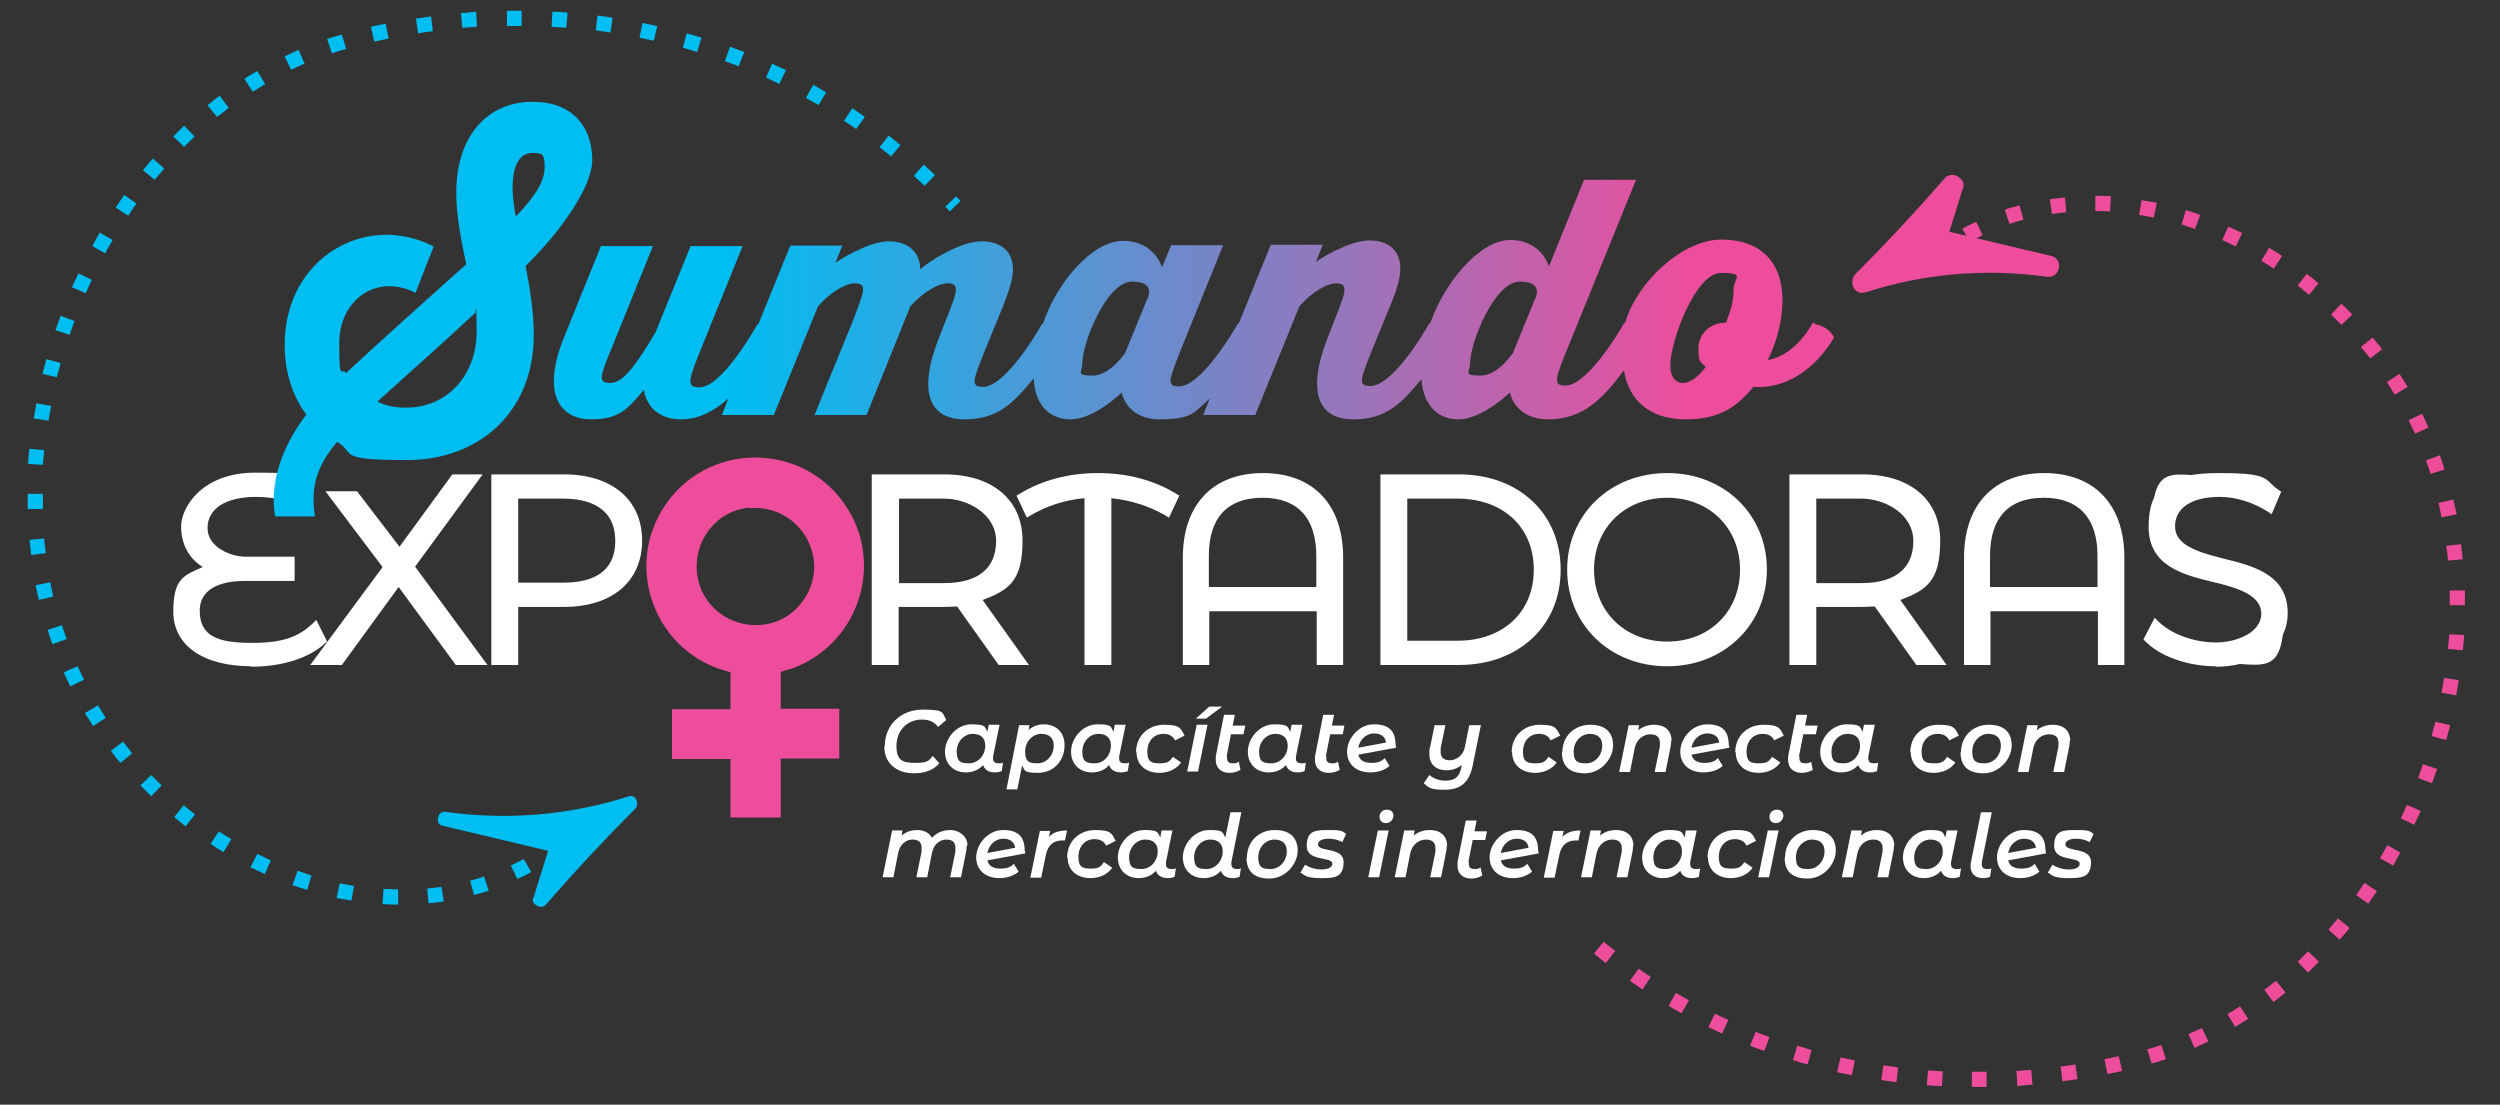 <svg width="1471" height="650" viewBox="0 0 1471 650" fill="none" xmlns="http://www.w3.org/2000/svg">
<rect x="0" y="0" width="1471" height="650" fill="#333333" stroke="none"/>
<path d="M520.591 439.198C520.591 426.963 529.514 417.531 543.026 417.531C556.537 417.531 554.243 419.57 556.792 423.649L551.948 427.727C549.909 424.923 546.85 423.394 542.516 423.394C533.338 423.394 527.474 430.276 527.474 438.943C527.474 447.61 531.298 448.884 538.692 448.884C546.085 448.884 546.34 447.61 548.889 444.806L552.713 449.139C549.144 453.218 544.045 455.002 537.927 455.002C526.964 455.002 520.336 448.629 520.336 439.453L520.591 439.198Z" fill="white"/>
<path d="M590.185 448.627L589.42 453.725C588.146 454.235 586.871 454.489 585.341 454.489C581.517 454.489 579.223 452.705 578.458 450.156C575.909 452.96 572.594 454.489 568.26 454.489C561.377 454.489 556.023 449.901 556.023 442.254C556.023 434.607 562.652 426.195 571.575 426.195C580.498 426.195 579.223 427.725 581.007 430.529L581.772 426.45H588.146L584.322 445.058C584.322 445.568 584.322 445.823 584.322 446.333C584.322 448.372 585.596 449.136 587.636 449.136C589.675 449.136 589.42 449.136 590.185 448.627ZM579.733 438.686C579.733 434.352 577.183 431.803 572.34 431.803C567.496 431.803 562.907 436.136 562.907 442.254C562.907 448.372 565.456 449.136 570.3 449.136C575.144 449.136 579.733 444.803 579.733 438.686Z" fill="white"/>
<path d="M626.388 438.431C626.388 447.862 619.76 454.744 610.837 454.744C601.914 454.744 603.189 453.215 601.404 450.411L598.6 464.431H592.227L599.62 426.705H605.738L605.228 429.509C607.523 427.47 610.582 426.195 614.151 426.195C621.035 426.195 626.388 430.529 626.388 438.431ZM620.015 438.686C620.015 434.352 617.466 431.803 612.622 431.803C607.778 431.803 603.189 436.136 603.189 442.254C603.189 448.372 605.738 449.136 610.582 449.136C615.426 449.136 620.015 444.803 620.015 438.686Z" fill="white"/>
<path d="M664.373 448.627L663.608 453.725C662.333 454.235 661.059 454.489 659.529 454.489C655.705 454.489 653.41 452.705 652.646 450.156C650.096 452.96 646.782 454.489 642.448 454.489C635.565 454.489 630.211 449.901 630.211 442.254C630.211 434.607 636.839 426.195 645.762 426.195C654.685 426.195 653.41 427.725 655.195 430.529L655.96 426.45H662.333L658.509 445.058C658.509 445.568 658.509 445.823 658.509 446.333C658.509 448.372 659.784 449.136 661.823 449.136C663.863 449.136 663.608 449.136 664.373 448.627ZM653.665 438.686C653.665 434.352 651.116 431.803 646.272 431.803C641.428 431.803 636.839 436.136 636.839 442.254C636.839 448.372 639.389 449.136 644.233 449.136C649.076 449.136 653.665 444.803 653.665 438.686Z" fill="white"/>
<path d="M668.453 442.512C668.453 433.335 675.336 426.453 685.024 426.453C694.712 426.453 694.712 428.747 697.006 432.826L691.398 435.63C690.123 433.081 687.828 431.806 684.514 431.806C678.906 431.806 675.081 436.139 675.081 442.257C675.081 448.375 677.631 449.139 682.475 449.139C687.319 449.139 688.338 447.865 690.123 445.316L694.967 448.63C692.417 452.453 687.574 454.747 682.22 454.747C674.062 454.747 668.708 449.904 668.708 442.512H668.453Z" fill="white"/>
<path d="M704.14 426.452H710.513L704.905 453.981H698.531L704.14 426.452ZM711.533 415.746H719.181L709.494 422.883H703.63L711.533 415.746Z" fill="white"/>
<path d="M721.988 444.806C721.988 445.315 721.988 445.57 721.988 446.08C721.988 448.119 723.008 449.139 725.302 449.139C727.596 449.139 727.851 448.884 728.871 448.119L729.891 452.962C727.851 454.237 725.557 454.747 723.263 454.747C718.674 454.747 715.359 451.943 715.359 447.355C715.359 442.766 715.359 445.825 715.359 445.06L720.203 420.59H726.577L725.302 426.962H732.695L731.675 432.06H724.282L721.733 445.06L721.988 444.806Z" fill="white"/>
<path d="M768.388 448.627L767.624 453.725C766.349 454.235 765.074 454.489 763.545 454.489C759.72 454.489 757.426 452.705 756.661 450.156C754.112 452.96 750.798 454.489 746.464 454.489C739.58 454.489 734.227 449.901 734.227 442.254C734.227 434.607 740.855 426.195 749.778 426.195C758.701 426.195 757.426 427.725 759.211 430.529L759.975 426.45H766.349L762.525 445.058C762.525 445.568 762.525 445.823 762.525 446.333C762.525 448.372 763.8 449.136 765.839 449.136C767.879 449.136 767.624 449.136 768.388 448.627ZM757.681 438.686C757.681 434.352 755.132 431.803 750.288 431.803C745.444 431.803 740.855 436.136 740.855 442.254C740.855 448.372 743.404 449.136 748.248 449.136C753.092 449.136 757.681 444.803 757.681 438.686Z" fill="white"/>
<path d="M780.371 444.806C780.371 445.315 780.371 445.57 780.371 446.08C780.371 448.119 781.39 449.139 783.685 449.139C785.979 449.139 786.234 448.884 787.254 448.119L788.274 452.962C786.234 454.237 783.94 454.747 781.645 454.747C777.056 454.747 773.742 451.943 773.742 447.355C773.742 442.766 773.742 445.825 773.742 445.06L778.586 420.59H784.96L783.685 426.962H791.078L790.058 432.06H782.665L780.116 445.06L780.371 444.806Z" fill="white"/>
<path d="M821.418 438.686C821.418 439.195 821.418 439.705 821.418 439.96L799.238 444.038C800.003 447.352 802.552 448.882 806.886 448.882C811.22 448.882 813.005 447.862 814.789 446.078L817.593 450.666C814.789 453.215 810.455 454.489 806.376 454.489C797.963 454.489 792.609 449.646 792.609 442.254C792.609 434.862 799.238 426.195 808.416 426.195C817.593 426.195 821.163 430.274 821.163 438.686H821.418ZM799.238 439.96L815.554 436.901C815.044 433.333 812.495 431.548 808.416 431.548C804.337 431.548 800.003 434.862 799.238 439.96Z" fill="white"/>
<path d="M871.386 426.453L866.542 450.414C864.503 460.61 859.149 464.688 850.226 464.688C841.304 464.688 840.794 463.414 837.734 460.865L841.049 456.022C843.343 458.061 846.912 459.335 850.481 459.335C856.345 459.335 858.894 456.786 859.914 451.179V450.159C857.62 452.198 854.56 453.218 850.991 453.218C845.128 453.218 841.049 449.904 841.049 443.786C841.049 437.669 841.049 441.747 841.304 440.473L844.108 426.708H850.481L847.677 440.218C847.677 440.983 847.677 441.747 847.677 442.512C847.677 445.571 849.462 447.355 853.031 447.355C856.6 447.355 860.934 444.806 861.954 439.453L864.503 426.708H870.876L871.386 426.453Z" fill="white"/>
<path d="M889.484 442.512C889.484 433.335 896.368 426.453 906.055 426.453C915.743 426.453 915.743 428.747 918.038 432.826L912.429 435.63C911.154 433.081 908.86 431.806 905.546 431.806C899.937 431.806 896.113 436.139 896.113 442.257C896.113 448.375 898.662 449.139 903.506 449.139C908.35 449.139 909.37 447.865 911.154 445.316L915.998 448.63C913.449 452.453 908.605 454.747 903.251 454.747C895.093 454.747 889.739 449.904 889.739 442.512H889.484Z" fill="white"/>
<path d="M919.31 442.512C919.31 433.335 926.193 426.453 935.626 426.453C945.059 426.453 949.137 431.296 949.137 438.688C949.137 446.081 942.254 455.002 932.566 455.002C922.879 455.002 919.055 450.159 919.055 442.767L919.31 442.512ZM942.764 438.688C942.764 434.355 940.215 431.806 935.371 431.806C930.527 431.806 925.938 436.139 925.938 442.257C925.938 448.375 928.487 449.139 933.331 449.139C938.175 449.139 942.764 444.806 942.764 438.688Z" fill="white"/>
<path d="M983.304 435.63C983.304 436.649 983.304 437.669 983.049 438.943L979.989 454.237H973.616L976.675 439.198C976.675 438.434 976.675 437.669 976.675 437.159C976.675 433.845 974.891 432.061 971.067 432.061C967.242 432.061 963.163 434.61 961.889 439.963L959.084 454.237H952.711L958.32 426.708H964.438L963.928 429.767C966.478 427.473 969.792 426.453 973.361 426.453C979.48 426.453 983.559 429.767 983.559 435.884L983.304 435.63Z" fill="white"/>
<path d="M1017.46 438.686C1017.46 439.195 1017.46 439.705 1017.46 439.96L995.285 444.038C996.05 447.352 998.599 448.882 1002.93 448.882C1007.27 448.882 1009.05 447.862 1010.84 446.078L1013.64 450.666C1010.84 453.215 1006.5 454.489 1002.42 454.489C994.01 454.489 988.656 449.646 988.656 442.254C988.656 434.862 995.285 426.195 1004.46 426.195C1013.64 426.195 1017.21 430.274 1017.21 438.686H1017.46ZM995.285 439.96L1011.6 436.901C1011.09 433.333 1008.54 431.548 1004.46 431.548C1000.38 431.548 996.05 434.862 995.285 439.96Z" fill="white"/>
<path d="M1021.03 442.512C1021.03 433.335 1027.91 426.453 1037.6 426.453C1047.29 426.453 1047.29 428.747 1049.58 432.826L1043.98 435.63C1042.7 433.081 1040.41 431.806 1037.09 431.806C1031.48 431.806 1027.66 436.139 1027.66 442.257C1027.66 448.375 1030.21 449.139 1035.05 449.139C1039.9 449.139 1040.92 447.865 1042.7 445.316L1047.54 448.63C1045 452.453 1040.15 454.747 1034.8 454.747C1026.64 454.747 1021.29 449.904 1021.29 442.512H1021.03Z" fill="white"/>
<path d="M1058.76 444.806C1058.76 445.315 1058.76 445.57 1058.76 446.08C1058.76 448.119 1059.78 449.139 1062.08 449.139C1064.37 449.139 1064.62 448.884 1065.64 448.119L1066.66 452.962C1064.62 454.237 1062.33 454.747 1060.04 454.747C1055.45 454.747 1052.13 451.943 1052.13 447.355C1052.13 442.766 1052.13 445.825 1052.13 445.06L1056.98 420.59H1063.35L1062.08 426.962H1069.47L1068.45 432.06H1061.06L1058.51 445.06L1058.76 444.806Z" fill="white"/>
<path d="M1105.16 448.627L1104.4 453.725C1103.12 454.235 1101.85 454.489 1100.32 454.489C1096.49 454.489 1094.2 452.705 1093.43 450.156C1090.89 452.96 1087.57 454.489 1083.24 454.489C1076.35 454.489 1071 449.901 1071 442.254C1071 434.607 1077.63 426.195 1086.55 426.195C1095.47 426.195 1094.2 427.725 1095.98 430.529L1096.75 426.45H1103.12L1099.3 445.058C1099.3 445.568 1099.3 445.823 1099.3 446.333C1099.3 448.372 1100.57 449.136 1102.61 449.136C1104.65 449.136 1104.4 449.136 1105.16 448.627ZM1094.45 438.686C1094.45 434.352 1091.9 431.803 1087.06 431.803C1082.22 431.803 1077.63 436.136 1077.63 442.254C1077.63 448.372 1080.18 449.136 1085.02 449.136C1089.87 449.136 1094.45 444.803 1094.45 438.686Z" fill="white"/>
<path d="M1124.03 442.512C1124.03 433.335 1130.91 426.453 1140.6 426.453C1150.29 426.453 1150.29 428.747 1152.58 432.826L1146.98 435.63C1145.7 433.081 1143.41 431.806 1140.09 431.806C1134.48 431.806 1130.66 436.139 1130.66 442.257C1130.66 448.375 1133.21 449.139 1138.05 449.139C1142.9 449.139 1143.92 447.865 1145.7 445.316L1150.54 448.63C1148 452.453 1143.15 454.747 1137.8 454.747C1129.64 454.747 1124.29 449.904 1124.29 442.512H1124.03Z" fill="white"/>
<path d="M1153.86 442.512C1153.86 433.335 1160.74 426.453 1170.17 426.453C1179.61 426.453 1183.68 431.296 1183.68 438.688C1183.68 446.081 1176.8 455.002 1167.11 455.002C1157.43 455.002 1153.6 450.159 1153.6 442.767L1153.86 442.512ZM1177.31 438.688C1177.31 434.355 1174.76 431.806 1169.92 431.806C1165.07 431.806 1160.48 436.139 1160.48 442.257C1160.48 448.375 1163.03 449.139 1167.88 449.139C1172.72 449.139 1177.31 444.806 1177.31 438.688Z" fill="white"/>
<path d="M1217.84 435.63C1217.84 436.649 1217.84 437.669 1217.59 438.943L1214.53 454.237H1208.15L1211.21 439.198C1211.21 438.434 1211.21 437.669 1211.21 437.159C1211.21 433.845 1209.43 432.061 1205.61 432.061C1201.78 432.061 1197.7 434.61 1196.43 439.963L1193.62 454.237H1187.25L1192.86 426.708H1198.98L1198.47 429.767C1201.02 427.473 1204.33 426.453 1207.9 426.453C1214.02 426.453 1218.1 429.767 1218.1 435.884L1217.84 435.63Z" fill="white"/>
<path d="M568.771 497.571C568.771 498.591 568.771 499.865 568.516 500.885L565.457 516.179H559.083L562.143 501.14C562.143 500.375 562.143 499.61 562.143 498.845C562.143 495.532 560.358 494.002 556.789 494.002C553.219 494.002 549.395 496.551 548.376 501.904L545.571 516.179H539.198L542.258 501.14C542.258 500.375 542.258 499.61 542.258 498.845C542.258 495.532 540.473 494.002 536.904 494.002C533.335 494.002 529.51 496.551 528.49 501.904L525.686 516.179H519.312L524.922 488.649H531.04L530.531 491.708C533.08 489.414 536.138 488.395 539.708 488.395C543.277 488.395 546.846 489.924 548.376 492.983C551.18 489.924 554.75 488.395 559.339 488.395C563.928 488.395 569.281 491.708 569.281 497.571H568.771Z" fill="white"/>
<path d="M603.191 500.885C603.191 501.395 603.191 501.904 603.191 502.159L581.011 506.238C581.776 509.551 584.325 511.081 588.659 511.081C592.993 511.081 594.778 510.061 596.563 508.277L599.367 512.865C596.563 515.414 592.229 516.689 588.15 516.689C579.737 516.689 574.383 511.845 574.383 504.453C574.383 497.061 581.011 488.395 590.189 488.395C599.367 488.395 602.936 492.473 602.936 500.885H603.191ZM581.011 501.904L597.327 498.845C596.817 495.277 594.268 493.493 590.189 493.493C586.11 493.493 581.776 496.806 581.011 501.904Z" fill="white"/>
<path d="M627.92 488.395L626.645 494.512C626.135 494.512 625.625 494.512 625.115 494.512C620.017 494.512 616.702 497.061 615.428 502.924L612.623 516.434H606.25L611.859 488.904H617.977L617.212 492.473C619.762 489.669 623.331 488.649 627.92 488.649V488.395Z" fill="white"/>
<path d="M627.914 504.453C627.914 495.277 634.797 488.395 644.485 488.395C654.173 488.395 654.173 490.689 656.467 494.767L650.859 497.571C649.584 495.022 647.289 493.747 643.975 493.747C638.367 493.747 634.542 498.081 634.542 504.198C634.542 510.316 637.092 511.081 641.936 511.081C646.78 511.081 647.799 509.806 649.584 507.257L654.428 510.571C651.878 514.395 647.034 516.689 641.681 516.689C633.523 516.689 628.169 511.845 628.169 504.453H627.914Z" fill="white"/>
<path d="M691.904 510.826L691.139 515.924C689.865 516.434 688.59 516.689 687.06 516.689C683.236 516.689 680.942 514.904 680.177 512.355C677.627 515.159 674.313 516.689 669.979 516.689C663.096 516.689 657.742 512.1 657.742 504.453C657.742 496.806 664.371 488.395 673.294 488.395C682.216 488.395 680.942 489.924 682.726 492.728L683.491 488.649H689.865L686.04 507.257C686.04 507.767 686.04 508.022 686.04 508.532C686.04 510.571 687.315 511.336 689.355 511.336C691.394 511.336 691.139 511.336 691.904 510.826ZM681.197 500.885C681.197 496.551 678.647 494.002 673.803 494.002C668.959 494.002 664.371 498.336 664.371 504.453C664.371 510.571 666.92 511.336 671.764 511.336C676.608 511.336 681.197 507.002 681.197 500.885Z" fill="white"/>
<path d="M724.538 508.53C724.538 510.314 725.812 511.334 727.597 511.334C729.381 511.334 729.381 511.334 730.146 510.824L729.381 515.922C728.107 516.432 726.832 516.686 725.302 516.686C721.733 516.686 719.184 515.157 718.419 512.353C715.87 515.157 712.555 516.686 708.221 516.686C701.338 516.686 695.984 512.098 695.984 504.451C695.984 496.804 702.613 488.392 711.536 488.392C720.459 488.392 719.184 489.922 720.968 492.726L724.028 477.941H730.401L724.538 507.255C724.538 507.765 724.538 508.02 724.538 508.53ZM719.439 500.883C719.439 496.549 716.889 494 712.046 494C707.202 494 702.613 498.334 702.613 504.451C702.613 510.569 705.162 511.334 710.006 511.334C714.85 511.334 719.439 507 719.439 500.883Z" fill="white"/>
<path d="M733.716 504.453C733.716 495.277 740.599 488.395 750.032 488.395C759.465 488.395 763.544 493.238 763.544 500.63C763.544 508.022 756.66 516.944 746.973 516.944C737.285 516.944 733.461 512.1 733.461 504.708L733.716 504.453ZM757.17 500.885C757.17 496.551 754.621 494.002 749.777 494.002C744.933 494.002 740.344 498.336 740.344 504.453C740.344 510.571 742.894 511.336 747.737 511.336C752.581 511.336 757.17 507.002 757.17 500.885Z" fill="white"/>
<path d="M765.07 513.63L767.875 508.787C770.169 510.316 773.738 511.591 777.562 511.591C781.386 511.591 783.936 510.316 783.936 508.277C783.936 503.689 768.894 507.257 768.894 497.826C768.894 488.395 774.248 488.395 782.151 488.395C790.054 488.395 789.799 489.159 792.094 490.689L789.799 495.532C787.25 494.002 784.191 493.493 781.641 493.493C777.562 493.493 775.523 495.022 775.523 496.806C775.523 501.649 790.564 498.081 790.564 507.257C790.564 516.434 784.956 516.689 777.307 516.689C769.659 516.689 767.875 515.414 765.58 513.63H765.07Z" fill="white"/>
<path d="M810.71 488.649H817.084L811.475 516.179H805.102L810.71 488.649ZM811.73 480.493C811.73 478.198 813.515 476.414 816.064 476.414C818.613 476.414 819.888 477.943 819.888 479.983C819.888 482.022 818.103 484.316 815.554 484.316C813.005 484.316 811.73 482.787 811.73 480.747V480.493Z" fill="white"/>
<path d="M851.241 497.571C851.241 498.591 851.241 499.61 850.986 500.885L847.927 516.179H841.553L844.613 501.14C844.613 500.375 844.613 499.61 844.613 499.1C844.613 495.787 842.828 494.002 839.004 494.002C835.18 494.002 831.101 496.551 829.826 501.904L827.022 516.179H820.648L826.257 488.649H832.376L831.866 491.708C834.415 489.414 837.729 488.395 841.299 488.395C847.417 488.395 851.496 491.708 851.496 497.826L851.241 497.571Z" fill="white"/>
<path d="M864.246 507.001C864.246 507.511 864.246 507.766 864.246 508.275C864.246 510.315 865.265 511.334 867.56 511.334C869.854 511.334 870.109 511.079 871.129 510.315L872.149 515.158C870.109 516.432 867.815 516.942 865.52 516.942C860.931 516.942 857.617 514.138 857.617 509.55C857.617 504.962 857.617 508.02 857.617 507.256L862.461 482.785H868.835L867.56 489.158H874.953L873.933 494.256H866.54L863.991 507.256L864.246 507.001Z" fill="white"/>
<path d="M905.293 500.885C905.293 501.395 905.293 501.904 905.293 502.159L883.113 506.238C883.878 509.551 886.427 511.081 890.761 511.081C895.095 511.081 896.88 510.061 898.664 508.277L901.468 512.865C898.664 515.414 894.33 516.689 890.251 516.689C881.838 516.689 876.484 511.845 876.484 504.453C876.484 497.061 883.113 488.395 892.291 488.395C901.468 488.395 905.038 492.473 905.038 500.885H905.293ZM883.113 501.904L899.429 498.845C898.919 495.277 896.37 493.493 892.291 493.493C888.212 493.493 883.878 496.806 883.113 501.904Z" fill="white"/>
<path d="M930.021 488.395L928.747 494.512C928.237 494.512 927.727 494.512 927.217 494.512C922.118 494.512 918.804 497.061 917.529 502.924L914.725 516.434H908.352L913.96 488.904H920.079L919.314 492.473C921.863 489.669 925.432 488.649 930.021 488.649V488.395Z" fill="white"/>
<path d="M960.866 497.571C960.866 498.591 960.866 499.61 960.611 500.885L957.552 516.179H951.178L954.238 501.14C954.238 500.375 954.238 499.61 954.238 499.1C954.238 495.787 952.453 494.002 948.629 494.002C944.805 494.002 940.726 496.551 939.451 501.904L936.647 516.179H930.273L935.882 488.649H942.001L941.491 491.708C944.04 489.414 947.354 488.395 950.924 488.395C957.042 488.395 961.121 491.708 961.121 497.826L960.866 497.571Z" fill="white"/>
<path d="M1000.38 510.826L999.616 515.924C998.341 516.434 997.066 516.689 995.537 516.689C991.713 516.689 989.418 514.904 988.653 512.355C986.104 515.159 982.79 516.689 978.456 516.689C971.572 516.689 966.219 512.1 966.219 504.453C966.219 496.806 972.847 488.395 981.77 488.395C990.693 488.395 989.418 489.924 991.203 492.728L991.968 488.649H998.341L994.517 507.257C994.517 507.767 994.517 508.022 994.517 508.532C994.517 510.571 995.792 511.336 997.831 511.336C999.871 511.336 999.616 511.336 1000.38 510.826ZM989.673 500.885C989.673 496.551 987.124 494.002 982.28 494.002C977.436 494.002 972.847 498.336 972.847 504.453C972.847 510.571 975.397 511.336 980.24 511.336C985.084 511.336 989.673 507.002 989.673 500.885Z" fill="white"/>
<path d="M1004.72 504.453C1004.72 495.277 1011.6 488.395 1021.29 488.395C1030.98 488.395 1030.98 490.689 1033.27 494.767L1027.66 497.571C1026.39 495.022 1024.09 493.747 1020.78 493.747C1015.17 493.747 1011.35 498.081 1011.35 504.198C1011.35 510.316 1013.9 511.081 1018.74 511.081C1023.58 511.081 1024.6 509.806 1026.39 507.257L1031.23 510.571C1028.68 514.395 1023.84 516.689 1018.49 516.689C1010.33 516.689 1004.97 511.845 1004.97 504.453H1004.72Z" fill="white"/>
<path d="M1040.16 488.649H1046.53L1040.92 516.179H1034.55L1040.16 488.649ZM1041.18 480.493C1041.18 478.198 1042.96 476.414 1045.51 476.414C1048.06 476.414 1049.33 477.943 1049.33 479.983C1049.33 482.022 1047.55 484.316 1045 484.316C1042.45 484.316 1041.18 482.787 1041.18 480.747V480.493Z" fill="white"/>
<path d="M1050.35 504.453C1050.35 495.277 1057.23 488.395 1066.66 488.395C1076.1 488.395 1080.18 493.238 1080.18 500.63C1080.18 508.022 1073.29 516.944 1063.61 516.944C1053.92 516.944 1050.09 512.1 1050.09 504.708L1050.35 504.453ZM1073.55 500.885C1073.55 496.551 1071 494.002 1066.15 494.002C1061.31 494.002 1056.72 498.336 1056.72 504.453C1056.72 510.571 1059.27 511.336 1064.12 511.336C1068.96 511.336 1073.55 507.002 1073.55 500.885Z" fill="white"/>
<path d="M1114.34 497.571C1114.34 498.591 1114.34 499.61 1114.09 500.885L1111.03 516.179H1104.65L1107.71 501.14C1107.71 500.375 1107.71 499.61 1107.71 499.1C1107.71 495.787 1105.93 494.002 1102.11 494.002C1098.28 494.002 1094.2 496.551 1092.93 501.904L1090.12 516.179H1083.75L1089.36 488.649H1095.48L1094.97 491.708C1097.52 489.414 1100.83 488.395 1104.4 488.395C1110.52 488.395 1114.6 491.708 1114.6 497.826L1114.34 497.571Z" fill="white"/>
<path d="M1153.86 510.826L1153.09 515.924C1151.82 516.434 1150.54 516.689 1149.01 516.689C1145.19 516.689 1142.89 514.904 1142.13 512.355C1139.58 515.159 1136.27 516.689 1131.93 516.689C1125.05 516.689 1119.7 512.1 1119.7 504.453C1119.7 496.806 1126.32 488.395 1135.25 488.395C1144.17 488.395 1142.89 489.924 1144.68 492.728L1145.44 488.649H1151.82L1147.99 507.257C1147.99 507.767 1147.99 508.022 1147.99 508.532C1147.99 510.571 1149.27 511.336 1151.31 511.336C1153.35 511.336 1153.09 511.336 1153.86 510.826ZM1143.15 500.885C1143.15 496.551 1140.6 494.002 1135.76 494.002C1130.91 494.002 1126.32 498.336 1126.32 504.453C1126.32 510.571 1128.87 511.336 1133.72 511.336C1138.56 511.336 1143.15 507.002 1143.15 500.885Z" fill="white"/>
<path d="M1159.47 509.549C1159.47 508.785 1159.47 508.02 1159.72 507.255L1165.59 477.941H1171.96L1166.1 507.255C1166.1 507.765 1166.1 508.02 1166.1 508.53C1166.1 510.569 1167.12 511.334 1169.16 511.334C1171.2 511.334 1170.94 511.334 1171.71 510.824L1170.94 515.922C1169.67 516.432 1168.39 516.686 1166.86 516.686C1162.27 516.686 1159.47 514.137 1159.47 509.549Z" fill="white"/>
<path d="M1203.82 500.885C1203.82 501.395 1203.82 501.904 1203.82 502.159L1181.64 506.238C1182.41 509.551 1184.96 511.081 1189.29 511.081C1193.63 511.081 1195.41 510.061 1197.2 508.277L1200 512.865C1197.2 515.414 1192.86 516.689 1188.78 516.689C1180.37 516.689 1175.02 511.845 1175.02 504.453C1175.02 497.061 1181.64 488.395 1190.82 488.395C1200 488.395 1203.57 492.473 1203.57 500.885H1203.82ZM1181.64 501.904L1197.96 498.845C1197.45 495.277 1194.9 493.493 1190.82 493.493C1186.74 493.493 1182.41 496.806 1181.64 501.904Z" fill="white"/>
<path d="M1204.84 513.63L1207.65 508.787C1209.94 510.316 1213.51 511.591 1217.34 511.591C1221.16 511.591 1223.71 510.316 1223.71 508.277C1223.71 503.689 1208.67 507.257 1208.67 497.826C1208.67 488.395 1214.02 488.395 1221.92 488.395C1229.83 488.395 1229.57 489.159 1231.87 490.689L1229.57 495.532C1227.02 494.002 1223.96 493.493 1221.41 493.493C1217.34 493.493 1215.3 495.022 1215.3 496.806C1215.3 501.649 1230.34 498.081 1230.34 507.257C1230.34 516.434 1224.73 516.689 1217.08 516.689C1209.43 516.689 1207.65 515.414 1205.35 513.63H1204.84Z" fill="white"/>
<path d="M190.185 376.746C181.262 385.158 165.966 390.001 148.12 390.001C119.057 390.001 104.016 377.511 104.016 359.923C104.016 342.335 112.684 337.492 124.921 334.178C114.723 330.354 108.605 321.433 108.605 309.962C108.605 298.492 122.371 280.648 150.415 280.648C178.458 280.648 172.339 282.688 181.262 288.041L182.027 298.237C172.594 292.884 162.142 290.335 150.924 290.335C130.274 290.335 120.077 299.001 120.077 310.727C120.077 322.452 129 329.59 144.551 329.59H171.32V339.531H144.041C126.96 339.531 115.488 345.903 115.488 359.413C115.488 372.923 126.195 380.57 148.63 380.57C171.065 380.57 177.693 376.237 185.851 368.335L190.185 377.001V376.746Z" fill="white"/>
<path d="M148.121 392.039C119.567 392.039 101.977 379.804 101.977 359.921C101.977 340.039 108.35 338.509 119.312 333.666C111.154 328.568 106.565 320.156 106.565 309.706C106.565 299.255 118.038 278.098 150.415 278.098C182.792 278.098 173.36 280.392 182.282 286L183.302 286.509L184.322 302.058L180.753 300.019C171.575 294.921 161.632 292.372 150.67 292.372C132.824 292.372 122.117 299.255 122.117 310.725C122.117 322.196 136.138 327.549 144.296 327.549H173.36V341.823H144.042C134.099 341.823 117.528 344.117 117.528 359.411C117.528 374.706 128.745 378.274 148.376 378.274C168.006 378.274 176.419 373.941 184.067 366.804L186.107 364.764L192.48 377.509L191.205 378.529C182.028 387.196 165.966 392.294 147.611 392.294L148.121 392.039ZM150.415 282.686C126.451 282.686 110.899 293.392 110.899 309.96C110.899 326.529 116.253 328.568 125.686 332.137L132.059 334.431L125.686 336.215C113.704 339.529 106.311 348.451 106.311 359.921C106.311 377.255 121.862 387.706 148.121 387.706C174.379 387.706 178.713 383.627 187.381 376.235L185.087 371.647C176.419 378.529 163.162 382.607 148.63 382.607C116.763 382.607 113.449 366.294 113.449 359.411C113.449 345.392 124.666 337.49 144.296 337.49H169.281V332.137H144.806C127.98 332.137 118.038 324.49 118.038 310.98C118.038 297.47 126.706 288.294 150.925 288.294C175.144 288.294 170.81 290.333 179.478 294.666V289.568C171.065 284.98 162.907 282.941 150.415 282.941V282.686Z" fill="white"/>
<path d="M269.22 388.98L234.549 341.568L199.877 388.98H186.875L227.665 333.666L195.543 291.097H208.545L234.804 325.254L267.181 281.156H279.418L241.177 333.156L282.222 388.725H268.965L269.22 388.98Z" fill="white"/>
<path d="M286.809 391.274H268.199L234.547 345.392L201.15 391.274H182.539L225.114 333.666L191.462 289.058H210.073L235.057 321.686L266.159 279.117H284.005L244.234 333.411L286.809 391.274ZM270.493 386.941H278.141L238.626 333.411L275.082 283.705H268.199L234.802 329.078L207.523 293.392H199.875L230.213 333.666L190.952 386.941H198.6L234.292 338L270.238 386.941H270.493Z" fill="white"/>
<path d="M375.526 318.371C375.526 341.312 358.954 355.077 331.421 355.077H302.613V388.979H291.141V281.41H331.421C358.7 281.41 375.526 295.175 375.526 318.371ZM364.053 318.371C364.053 301.038 352.581 291.351 331.166 291.351H302.613V345.136H331.166C352.581 345.136 364.053 335.194 364.053 318.371Z" fill="white"/>
<path d="M304.908 391.274H289.102V279.117H331.676C360.23 279.117 377.82 294.156 377.82 318.117C377.82 342.078 360.23 357.117 331.676 357.117H304.908V391.019V391.274ZM293.436 386.941H300.319V353.039H331.421C357.68 353.039 373.232 340.039 373.232 318.372C373.232 296.705 357.68 283.705 331.421 283.705H293.436V386.941ZM331.167 347.176H300.319V289.058H331.167C353.601 289.058 366.348 299.764 366.348 318.372C366.348 336.98 353.601 347.431 331.167 347.431V347.176ZM304.908 342.843H331.421C356.915 342.843 362.014 329.588 362.014 318.372C362.014 297.725 345.188 293.392 331.421 293.392H304.908V342.843Z" fill="white"/>
<path d="M588.912 388.979L564.183 354.312C561.378 354.567 558.574 354.822 555.515 354.822H526.707V388.979H515.234V281.41H555.515C582.793 281.41 599.619 295.175 599.619 318.371C599.619 341.567 590.696 347.175 574.89 352.273L601.149 389.234H588.657L588.912 388.979ZM588.147 318.371C588.147 301.038 576.675 291.351 555.26 291.351H526.707V345.391H555.26C576.675 345.391 588.147 335.449 588.147 318.371Z" fill="white"/>
<path d="M605.479 391.274H587.635L563.161 356.862C560.611 356.862 558.317 357.117 555.512 357.117H528.744V391.274H512.938V279.117H555.512C584.066 279.117 601.656 294.156 601.656 318.117C601.656 342.078 593.498 347.176 578.202 353.039L605.226 391.019L605.479 391.274ZM589.929 386.941H597.067L571.573 351L574.378 349.98C589.164 345.137 597.577 333.921 597.577 318.117C597.577 302.313 582.026 283.451 555.767 283.451H517.781V386.686H524.664V352.529H555.767C558.572 352.529 561.376 352.529 564.18 352.019H565.455L590.184 386.686L589.929 386.941ZM555.257 347.431H524.409V289.058H555.257C577.692 289.058 590.439 299.764 590.439 318.372C590.439 336.98 577.692 347.431 555.257 347.431ZM528.999 343.098H555.512C575.398 343.098 586.104 334.431 586.104 318.372C586.104 302.313 569.279 293.392 555.512 293.392H528.999V342.843V343.098Z" fill="white"/>
<path d="M686.805 301.292C675.843 294.919 663.861 291.605 651.624 290.586V388.978H640.151V290.586C627.914 291.35 616.187 294.664 604.97 301.292L600.891 292.37C614.912 283.958 630.464 280.645 645.76 280.645C661.056 280.645 676.863 284.213 690.884 292.37L686.805 301.292Z" fill="white"/>
<path d="M653.918 391.273H638.111V293.136C626.894 294.155 616.187 297.469 606.244 303.332L604.204 304.606L598.086 291.606L599.871 290.587C613.382 282.43 628.934 278.352 646.015 278.352C663.095 278.352 678.902 282.43 692.159 290.587L693.943 291.606L687.825 304.606L685.785 303.332C676.097 297.724 665.645 294.41 653.918 293.136V391.273ZM642.7 386.94H649.584V288.293H651.878C664.115 289.312 675.587 292.626 685.785 298.234L688.079 293.391C675.842 286.508 661.311 282.94 645.76 282.94C630.208 282.94 616.187 286.508 603.695 293.391L605.989 298.234C616.696 292.626 627.914 289.312 640.151 288.548H642.445V386.94H642.7Z" fill="white"/>
<path d="M788.02 328.056V389.233H776.803V357.625H709.244V389.233H698.281V328.056C698.281 296.448 716.127 280.645 743.151 280.645C770.174 280.645 788.275 296.703 788.275 328.056H788.02ZM776.803 347.429V326.782C776.803 302.311 763.801 290.586 742.896 290.586C721.991 290.586 708.989 302.311 708.989 326.782V347.429H776.548H776.803Z" fill="white"/>
<path d="M790.312 391.273H774.761V359.665H711.536V391.273H695.984V328.057C695.984 296.959 713.575 278.352 743.148 278.352C772.721 278.352 790.312 296.959 790.312 328.057V391.273ZM779.095 386.94H785.978V328.057C785.978 299.254 770.427 282.685 743.148 282.685C715.87 282.685 700.318 299.254 700.318 328.057V386.94H706.947V355.332H779.095V386.94ZM779.095 349.724H706.947V327.038C706.947 302.567 720.204 288.548 742.893 288.548C765.583 288.548 778.84 302.312 778.84 327.038V349.724H779.095ZM711.281 345.391H774.506V327.038C774.506 304.861 763.543 292.881 742.893 292.881C722.243 292.881 711.281 304.606 711.281 327.038V345.391Z" fill="white"/>
<path d="M814.531 281.41H858.381C892.798 281.41 915.997 303.587 915.997 335.194C915.997 366.802 892.798 388.979 858.381 388.979H814.531V281.41ZM857.616 379.293C886.169 379.293 904.78 361.194 904.78 335.194C904.78 309.194 886.424 291.096 857.616 291.096H825.749V379.038H857.616V379.293Z" fill="white"/>
<path d="M858.378 391.274H812.234V279.117H858.378C893.56 279.117 918.289 302.058 918.289 335.196C918.289 368.333 893.56 391.274 858.378 391.274ZM816.568 386.941H858.123C891.266 386.941 913.7 366.294 913.7 335.196C913.7 304.098 891.521 283.451 858.123 283.451H816.568V386.686V386.941ZM857.614 381.333H823.452V289.058H857.614C887.187 289.058 906.817 307.666 906.817 335.196C906.817 362.725 886.932 381.333 857.614 381.333ZM828.041 377H857.614C884.382 377 902.483 360.176 902.483 335.196C902.483 310.215 884.382 293.392 857.614 293.392H828.041V377Z" fill="white"/>
<path d="M924.156 335.195C924.156 303.842 948.121 280.391 980.753 280.391C1013.39 280.391 1037.09 303.587 1037.09 335.195C1037.09 366.802 1012.88 389.998 980.753 389.998C948.63 389.998 924.156 366.547 924.156 335.195ZM1025.88 335.195C1025.88 309.449 1006.76 290.587 980.753 290.587C954.749 290.587 935.374 309.449 935.374 335.195C935.374 360.94 954.749 379.802 980.753 379.802C1006.76 379.802 1025.88 360.94 1025.88 335.195Z" fill="white"/>
<path d="M981.008 392.038C947.356 392.038 922.117 367.567 922.117 335.195C922.117 302.822 947.356 278.352 981.008 278.352C1014.66 278.352 1039.64 302.822 1039.64 335.195C1039.64 367.567 1014.41 392.038 981.008 392.038ZM981.008 282.685C949.396 282.685 926.706 304.861 926.706 335.195C926.706 365.528 949.651 387.705 981.008 387.705C1012.37 387.705 1035.31 365.528 1035.31 335.195C1035.31 304.861 1012.62 282.685 981.008 282.685ZM981.008 382.097C953.985 382.097 933.335 361.959 933.335 335.195C933.335 308.43 953.73 288.293 981.008 288.293C1008.29 288.293 1028.17 308.43 1028.17 335.195C1028.17 361.959 1007.78 382.097 981.008 382.097ZM981.008 292.881C956.024 292.881 937.923 310.724 937.923 335.195C937.923 359.665 956.024 377.508 981.008 377.508C1005.99 377.508 1023.84 359.665 1023.84 335.195C1023.84 310.724 1005.74 292.881 981.008 292.881Z" fill="white"/>
<path d="M1128.62 388.979L1103.89 354.312C1101.08 354.567 1098.28 354.822 1095.22 354.822H1066.41V388.979H1054.94V281.41H1095.22C1122.5 281.41 1139.32 295.175 1139.32 318.371C1139.32 341.567 1130.4 347.175 1114.59 352.273L1140.85 389.234H1128.36L1128.62 388.979ZM1128.11 318.371C1128.11 301.038 1116.63 291.351 1095.22 291.351H1066.66V345.391H1095.22C1116.63 345.391 1128.11 335.449 1128.11 318.371Z" fill="white"/>
<path d="M1145.44 391.274H1127.6L1103.12 356.862C1100.57 356.862 1098.28 357.117 1095.47 357.117H1068.7V391.274H1052.9V279.117H1095.47C1124.03 279.117 1141.62 294.156 1141.62 318.117C1141.62 342.078 1133.46 347.176 1118.16 353.039L1145.19 391.019L1145.44 391.274ZM1129.89 386.941H1137.03L1111.53 351L1114.34 349.98C1129.13 345.137 1137.54 333.921 1137.54 318.117C1137.54 302.313 1121.99 283.451 1095.73 283.451H1057.74V386.686H1064.63V352.529H1095.73C1098.53 352.529 1101.34 352.529 1104.14 352.019H1105.42L1130.15 386.686L1129.89 386.941ZM1095.22 347.431H1064.37V289.058H1095.22C1117.65 289.058 1130.4 299.764 1130.4 318.372C1130.4 336.98 1117.65 347.431 1095.22 347.431ZM1068.7 343.098H1095.22C1115.1 343.098 1125.81 334.431 1125.81 318.372C1125.81 302.313 1108.99 293.392 1095.22 293.392H1068.7V342.843V343.098Z" fill="white"/>
<path d="M1247.68 328.056V389.233H1236.46V357.625H1168.9V389.233H1157.94V328.056C1157.94 296.448 1175.78 280.645 1202.81 280.645C1229.83 280.645 1247.93 296.703 1247.93 328.056H1247.68ZM1236.46 347.429V326.782C1236.46 302.311 1223.46 290.586 1202.55 290.586C1181.65 290.586 1168.64 302.311 1168.64 326.782V347.429H1236.2H1236.46Z" fill="white"/>
<path d="M1249.97 391.273H1234.42V359.665H1171.19V391.273H1155.64V328.057C1155.64 296.959 1173.23 278.352 1202.8 278.352C1232.38 278.352 1249.97 296.959 1249.97 328.057V391.273ZM1238.75 386.94H1245.63V328.057C1245.63 299.254 1230.08 282.685 1202.8 282.685C1175.53 282.685 1159.97 299.254 1159.97 328.057V386.94H1166.6V355.332H1238.75V386.94ZM1238.75 349.724H1166.6V327.038C1166.6 302.567 1179.86 288.548 1202.55 288.548C1225.24 288.548 1238.5 302.312 1238.5 327.038V349.724H1238.75ZM1170.94 345.391H1234.16V327.038C1234.16 304.861 1223.2 292.881 1202.55 292.881C1181.9 292.881 1170.94 304.606 1170.94 327.038V345.391Z" fill="white"/>
<path d="M1263.73 375.979L1268.32 367.312C1275.97 374.959 1289.74 380.312 1303.76 380.312C1323.9 380.312 1332.57 371.9 1332.57 361.194C1332.57 331.626 1266.28 349.724 1266.28 309.959C1266.28 270.194 1278.52 280.39 1306.05 280.39C1333.59 280.39 1330.78 283.959 1339.45 289.822L1335.63 298.998C1326.45 292.881 1315.74 290.077 1306.05 290.077C1286.42 290.077 1277.5 298.743 1277.5 309.704C1277.5 339.273 1343.79 321.43 1343.79 360.684C1343.79 399.939 1331.29 389.998 1303.76 389.998C1276.23 389.998 1271.64 384.39 1263.73 375.979Z" fill="white"/>
<path d="M1303.76 392.038C1287.19 392.038 1270.88 386.175 1262.21 377.254L1261.19 376.234L1267.82 363.489L1269.86 365.528C1277.5 373.175 1291.02 378.018 1303.76 378.018C1316.51 378.018 1330.53 371.901 1330.53 361.195C1330.53 350.489 1317.78 346.155 1302.74 342.587C1284.64 338.254 1264.25 333.155 1264.25 309.959C1264.25 286.763 1275.21 278.352 1306.06 278.352C1336.9 278.352 1331.81 282.175 1340.73 288.293L1342.26 289.312L1336.65 302.567L1334.36 301.038C1325.94 295.685 1315.74 292.371 1306.06 292.371C1289.74 292.371 1279.8 298.744 1279.8 309.705C1279.8 320.665 1292.8 324.744 1307.84 328.567C1325.69 332.901 1346.08 337.999 1346.08 360.685C1346.08 383.371 1323.39 392.293 1303.76 392.293V392.038ZM1266.54 375.469C1274.44 382.861 1289.23 387.705 1303.76 387.705C1331.81 387.705 1341.75 373.685 1341.75 360.43C1341.75 341.057 1323.9 336.724 1306.82 332.646C1291.53 328.822 1275.46 324.999 1275.46 309.45C1275.46 293.901 1283.62 287.783 1306.06 287.783C1328.49 287.783 1325.94 290.587 1334.61 295.685L1336.65 290.587C1328.49 285.489 1317.27 282.43 1306.06 282.43C1278.52 282.43 1268.58 296.45 1268.58 309.705C1268.58 329.332 1286.43 333.665 1303.76 337.999C1319.06 341.822 1334.86 345.646 1334.86 360.94C1334.86 376.234 1323.14 382.097 1303.76 382.097C1284.39 382.097 1277.5 377.508 1268.84 370.371L1266.29 375.214L1266.54 375.469Z" fill="white"/>
<path d="M459.4 417.019H493.817V446.333H459.4V480.999H429.827V446.588H395.41V417.274H429.827V395.607C427.788 394.842 425.493 394.333 423.199 393.568C385.213 380.313 368.642 335.195 389.292 300.529C414.021 258.98 474.187 258.725 499.171 300.019C520.076 334.431 503.76 379.803 466.029 393.313C463.734 394.078 461.44 394.588 459.4 395.352V416.764V417.019ZM440.79 298.744C417.59 300.784 403.568 325.764 412.746 347.176C422.944 370.372 454.811 375.215 470.872 355.588C490.758 331.627 471.892 296.45 440.79 298.999V298.744Z" fill="#EE4D9B"/>
<path d="M1066.92 189.648C1059.02 203.158 1049.58 210.295 1040.15 211.824C1046.01 200.099 1048.82 187.354 1048.82 176.648C1048.82 154.471 1036.07 140.962 1012.87 140.962C989.672 140.962 962.904 166.452 956.275 189.903H955.765C941.999 213.609 928.997 226.864 921.349 226.864C913.7 226.864 914.465 224.06 923.388 202.393L962.649 105.785H932.056L911.406 156.766C911.406 156.766 907.072 141.217 888.716 141.217C870.361 141.217 849.711 166.707 841.553 190.158C841.553 190.158 841.298 190.158 841.043 190.158C827.531 213.864 814.274 227.118 806.626 227.118C798.978 227.118 799.743 224.569 808.665 202.648L818.098 179.707C822.177 169.766 823.962 163.138 823.962 158.04C823.962 147.844 817.588 141.471 805.606 141.471C793.624 141.471 775.013 153.197 774.249 154.217L778.328 144.02H747.735L728.869 190.413H728.36C714.593 214.118 701.591 227.373 693.943 227.373C686.295 227.373 687.314 224.569 695.982 202.903L719.692 144.275H689.099L683.745 157.275C683.745 157.275 679.411 141.726 660.801 141.726C642.19 141.726 621.285 167.217 613.637 190.668C613.637 190.668 613.382 190.668 613.127 190.668C599.36 214.373 586.358 227.628 578.71 227.628C571.062 227.628 571.827 225.079 580.75 203.158L590.182 180.217C594.007 170.275 596.046 163.903 596.046 158.55C596.046 148.609 589.673 141.981 577.435 141.981C565.198 141.981 546.078 153.962 541.489 158.55C541.489 148.864 534.861 141.981 522.878 141.981C510.896 141.981 492.541 153.707 491.521 154.726L495.6 144.53H465.007L446.142 190.922H445.632C431.865 214.628 419.628 227.883 411.725 227.883C403.822 227.883 404.587 224.569 413.255 203.413L436.964 144.785H406.371L385.721 195.511C374.249 214.883 366.601 225.334 359.207 225.334C351.814 225.334 352.579 222.53 360.482 203.413L384.191 144.785H353.599L331.929 198.315C317.907 232.981 330.399 246.746 347.735 246.746C365.071 246.746 369.915 239.864 378.838 229.413C380.877 241.393 390.055 246.746 400.508 246.746C410.96 246.746 419.883 242.158 428.551 234.511L424.727 244.197H455.32L481.323 180.217C489.481 171.04 498.149 166.707 502.738 166.707C507.327 166.707 507.837 168.236 507.837 170.785C507.837 173.334 504.523 181.746 501.209 190.413C494.58 206.471 485.657 228.393 479.284 244.197H509.877L535.625 180.217C543.783 171.295 552.451 166.707 557.295 166.707C562.139 166.707 562.394 168.236 562.394 171.04C562.394 173.844 559.335 181.491 555.766 190.413L552.961 197.55C539.195 231.707 547.608 246.746 567.493 246.746C587.378 246.746 596.301 237.06 608.283 222.53C608.538 236.04 615.931 246.746 629.953 246.746C643.975 246.746 660.036 230.942 660.036 230.942C660.036 230.942 662.585 246.746 682.471 246.746C702.356 246.746 702.866 242.158 711.789 234.511L707.964 244.197H738.557L764.561 180.217C772.719 171.04 781.387 166.707 785.976 166.707C790.565 166.707 791.075 168.236 791.075 171.04C791.075 173.844 788.015 181.236 784.446 190.413L781.642 197.55C768.13 231.452 776.288 246.746 796.173 246.746C816.059 246.746 824.727 237.06 836.454 223.04C836.964 235.785 844.102 246.746 858.124 246.746C872.145 246.746 888.461 230.942 888.461 230.942C888.461 230.942 891.011 246.746 911.151 246.746C931.291 246.746 943.018 234.766 955.51 217.942C958.315 235.53 970.807 246.746 991.712 246.746C1012.62 246.746 1022.3 238.844 1031.74 227.628C1051.37 229.158 1068.7 216.413 1079.16 198.569C1077.63 195.001 1072.53 191.177 1068.45 190.922L1066.92 189.648ZM662.33 207.236C662.33 207.236 653.407 221.001 642.955 221.001C632.502 221.001 636.836 218.962 636.836 213.864C636.836 201.628 651.113 165.687 666.154 165.687C681.196 165.687 674.822 176.393 674.822 176.393L662.33 206.981V207.236ZM890.501 207.236C890.501 207.236 881.833 221.001 871.126 221.001C860.418 221.001 865.007 218.962 865.007 213.864C865.007 201.628 879.284 165.687 894.325 165.687C909.366 165.687 902.993 176.393 902.993 176.393L890.501 206.981V207.236ZM1015.68 189.903C1006.24 189.648 999.36 196.53 999.36 205.197C999.36 213.864 1000.89 213.099 1003.69 215.903C999.36 221.511 994.771 225.334 990.182 225.334C985.593 225.334 982.789 221.256 982.789 215.138C982.789 200.864 997.576 160.589 1012.62 160.589C1027.66 160.589 1020.01 163.393 1020.01 170.53C1020.01 177.668 1018.48 182.256 1015.68 189.648V189.903Z" fill="url(#paint0_linear_3018_183)"/>
<path d="M203.698 219.471C222.054 202.138 251.117 176.393 274.317 155.491C271.257 141.216 268.453 126.432 268.453 113.432C268.453 80.294 286.554 59.902 313.322 59.902C340.091 59.902 348.504 78.255 348.504 94.059C348.504 109.863 329.893 136.373 309.243 156.51C312.048 170.53 314.087 184.549 314.087 197.04C314.087 242.157 282.22 270.706 239.39 270.706C196.56 270.706 209.817 266.628 198.345 260C187.127 273.255 182.283 286.255 185.343 303.844H161.888C158.574 284.471 165.457 263.314 180.244 243.942C172.086 232.981 167.497 218.961 167.497 202.902C167.497 151.157 215.935 124.647 255.196 145.04L244.489 172.314C221.289 160.589 199.619 176.647 199.619 201.883C199.619 227.118 200.894 214.628 203.953 219.981L203.698 219.471ZM279.67 184.04C259.785 202.647 238.625 221.255 222.054 236.294C226.898 238.844 232.761 239.863 238.88 239.863C263.609 239.863 280.435 220.236 280.435 195.255C280.435 170.275 279.67 188.118 279.415 184.04H279.67ZM303.38 127.451C315.362 115.216 320.461 106.294 320.461 98.392C320.461 90.491 319.186 89.981 313.322 89.981C302.36 89.981 301.595 105.02 301.595 110.118C301.595 115.216 302.36 120.824 303.38 127.196V127.451Z" fill="#00BDF2"/>
<path d="M370.172 468.509C335.246 479.724 298.28 482.783 262.078 477.685C257.489 476.92 255.705 484.822 260.294 485.842C280.944 490.685 301.849 495.783 322.499 500.626C319.694 509.548 316.89 518.724 314.086 527.646C312.811 529.43 313.576 531.469 315.36 532.489C317.145 534.018 319.949 534.018 321.479 531.979C338.305 512.607 355.641 493.999 373.742 475.901C376.291 473.352 374.506 467.234 370.172 468.509Z" fill="#00BDF2"/>
<path d="M234.031 532.234C230.971 532.234 227.912 532.234 225.108 531.979L225.618 523.057C228.422 523.057 231.481 523.312 234.286 523.312V532.234H234.031ZM252.131 531.469L251.367 522.802C254.171 522.548 256.975 522.293 259.78 521.783L261.054 530.45C257.995 530.959 255.191 531.214 252.131 531.469ZM207.007 529.94C203.948 529.43 201.144 528.92 198.084 528.41L199.869 519.744C202.673 520.253 205.477 520.763 208.282 521.273L206.752 529.94H207.007ZM278.9 526.626L276.606 518.214C279.41 517.45 282.214 516.685 284.764 515.665L287.568 524.077C284.764 525.097 281.704 525.861 278.9 526.626ZM180.748 523.567C177.944 522.802 174.885 521.783 172.08 520.763L175.14 512.351C177.944 513.371 180.493 514.136 183.298 515.155L180.748 523.567ZM304.394 517.195L300.57 509.293C303.119 508.018 305.669 506.744 308.218 505.469L312.552 513.116C310.003 514.646 307.198 515.92 304.394 517.195ZM155.509 514.136C152.705 512.861 150.156 511.587 147.351 510.312L151.43 502.41C153.98 503.685 156.529 504.959 159.333 506.234L155.764 514.391L155.509 514.136ZM131.545 501.391C128.996 499.861 126.446 498.332 123.897 496.548L128.741 489.155C131.035 490.685 133.585 492.214 136.134 493.744L131.545 501.391ZM109.365 486.351C107.071 484.567 104.522 482.528 102.482 480.744L108.091 473.861C110.385 475.646 112.425 477.43 114.719 479.214L109.365 486.097V486.351ZM88.97 468.508C86.931 466.469 84.636 464.175 82.597 462.136L88.97 456.018C91.01 458.057 93.049 460.097 95.089 462.136L88.97 468.508ZM70.87 448.881C68.83 446.587 67.045 444.293 65.261 441.744L72.399 436.391C74.184 438.685 75.968 440.979 77.753 443.273L70.87 448.881ZM54.808 427.214C53.279 424.665 51.494 422.116 49.965 419.567L57.613 414.979C59.142 417.528 60.672 419.822 62.202 422.371L54.808 427.214ZM41.297 403.763C40.022 401.214 38.747 398.41 37.472 395.606L45.63 392.038C46.905 394.587 48.18 397.391 49.455 399.94L41.551 403.763H41.297ZM30.844 379.038C29.824 376.234 28.805 373.43 28.04 370.626L36.453 367.822C37.218 370.626 38.237 373.175 39.257 375.979L30.844 379.038ZM22.941 353.038L22.431 350.999C21.921 348.704 21.411 346.665 20.901 344.371L29.569 342.587C30.079 344.626 30.334 346.92 30.844 348.959L31.354 350.999L22.686 353.038H22.941ZM18.352 326.528C18.097 323.469 17.587 320.665 17.332 317.606L26 316.842C26.255 319.646 26.51 322.704 27.02 325.508L18.352 326.528ZM16.312 299.763C16.312 297.214 16.312 294.665 16.312 291.861V290.587H25.235V291.861C25.235 294.41 25.235 296.959 25.235 299.508H16.312V299.763ZM25.49 273.508L16.567 272.999C16.567 269.94 17.077 267.136 17.332 264.077L26 264.842C25.745 267.646 25.49 270.704 25.235 273.508H25.49ZM28.55 247.508L19.882 246.234C20.392 243.175 20.901 240.371 21.411 237.312L30.079 238.842C29.569 241.646 29.059 244.45 28.55 247.508ZM33.648 222.018L24.98 219.979C25.745 217.175 26.51 214.116 27.275 211.312L35.688 213.606C34.923 216.41 34.158 219.214 33.393 222.018H33.648ZM41.042 197.038L32.629 194.234C33.648 191.43 34.668 188.626 35.688 185.822L43.846 188.881C42.826 191.685 41.806 194.234 41.042 197.038ZM50.474 172.567L42.316 168.999C43.591 166.195 44.866 163.646 46.14 160.842L54.044 164.665C52.769 167.214 51.494 170.018 50.474 172.567ZM61.947 149.116L54.298 144.783C55.828 142.234 57.103 139.43 58.632 136.881L66.281 141.214C64.751 143.763 63.476 146.312 61.947 148.861V149.116ZM75.458 126.94L68.065 122.097C69.85 119.548 71.379 117.253 73.164 114.704L80.302 119.802C78.518 122.097 76.988 124.646 75.458 126.94ZM558.823 124.391C558.059 123.371 557.039 122.606 556.274 121.587L562.648 115.469C563.412 116.489 564.432 117.253 565.197 118.273L558.823 124.391ZM544.037 109.351C541.997 107.312 539.703 105.273 537.663 103.489L543.527 96.861C545.822 98.9 547.861 100.94 550.156 102.979L544.037 109.351ZM91.01 105.783L84.126 100.175C85.911 97.881 87.951 95.587 89.99 93.293L96.618 99.155C94.834 101.45 92.794 103.489 91.01 105.783ZM524.407 92.018C522.112 90.234 519.818 88.45 517.523 86.665L522.877 79.783C525.171 81.567 527.466 83.352 529.76 85.391L524.152 92.273L524.407 92.018ZM108.346 86.41L101.972 80.293C104.012 78.253 106.306 75.959 108.346 73.92L114.464 80.293C112.425 82.332 110.385 84.371 108.346 86.41ZM503.757 75.959C501.462 74.175 498.913 72.646 496.618 71.116L501.462 63.724C504.011 65.253 506.306 67.038 508.855 68.822L503.757 75.959ZM127.721 68.822L122.112 61.94C124.407 60.155 126.701 58.116 129.251 56.332L134.604 63.469C132.31 65.253 130.015 67.038 127.721 68.822ZM481.832 61.94C479.282 60.41 476.733 59.136 474.184 57.606L478.518 49.959C481.067 51.489 483.616 52.763 486.166 54.293L481.577 61.94H481.832ZM148.626 53.783L143.782 46.391C146.332 44.861 148.881 43.077 151.43 41.803L156.019 49.45C153.47 50.979 151.175 52.508 148.626 54.038V53.783ZM458.632 49.45C456.083 48.175 453.279 46.901 450.729 45.626L454.298 37.469C457.103 38.744 459.652 40.018 462.456 41.293L458.632 49.195V49.45ZM171.316 41.038L167.492 33.136C170.296 31.861 172.845 30.587 175.65 29.312L179.219 37.469C176.669 38.489 173.865 39.763 171.316 41.038ZM434.668 38.998C431.864 37.979 429.314 36.959 426.51 35.94L429.569 27.528C432.374 28.548 435.178 29.567 437.982 30.587L434.668 38.744V38.998ZM195.28 31.352L192.476 22.94C195.28 21.92 198.084 21.155 201.144 20.391L203.693 28.802C200.889 29.567 198.084 30.332 195.535 31.352H195.28ZM410.194 30.587C407.389 29.822 404.585 28.802 401.781 28.038L404.075 19.626C406.88 20.391 409.684 21.155 412.743 22.175L410.194 30.587ZM220.264 24.469L218.224 15.803C221.029 15.038 224.088 14.528 226.892 14.018L228.677 22.685C225.873 23.195 223.068 23.959 220.264 24.469ZM384.7 23.959C381.896 23.45 379.091 22.685 376.287 22.175L378.071 13.508C380.876 14.018 383.935 14.783 386.739 15.293L384.7 23.959ZM246.013 19.626L244.738 10.959C247.542 10.45 250.602 10.195 253.661 9.685L254.681 18.352C251.876 18.606 248.817 19.116 246.013 19.626ZM359.206 19.116C356.402 18.606 353.342 18.352 350.538 17.842L351.558 9.175C354.617 9.43 357.421 9.94 360.481 10.45L359.206 19.116ZM272.017 16.567L271.252 7.646C274.311 7.646 277.115 7.136 280.175 6.881L280.685 15.803C277.88 15.803 274.821 16.312 272.017 16.312V16.567ZM333.202 16.312C330.398 16.312 327.339 15.803 324.534 15.803L325.044 6.881C328.103 6.881 330.908 7.136 333.967 7.391L333.202 16.312ZM298.275 15.293V6.371C300.315 6.371 302.609 6.371 304.649 6.371H306.943V15.293H304.649C302.354 15.293 300.315 15.293 298.275 15.293Z" fill="#00BDF2"/>
<path d="M1096.74 170.02C1131.67 158.804 1168.64 155.745 1204.84 160.843C1209.43 161.608 1211.21 153.706 1206.62 152.686C1185.97 147.843 1165.07 142.745 1144.42 137.902C1147.22 128.981 1150.03 119.804 1152.83 110.883C1154.11 109.098 1153.34 107.059 1151.56 106.039C1149.77 104.51 1146.97 104.51 1145.44 106.549C1128.61 125.922 1111.28 144.53 1093.17 162.628C1090.63 165.177 1092.41 171.294 1096.74 170.02Z" fill="#EE4D9B"/>
<path d="M1095.47 172.315C1093.69 172.315 1091.9 171.295 1090.88 169.766C1089.35 167.217 1089.61 163.393 1091.65 161.354C1109.75 143.256 1127.34 124.393 1143.91 105.276C1144.93 104.001 1146.2 103.237 1147.73 102.982C1149.52 102.727 1151.56 103.237 1152.83 104.511C1155.38 106.295 1156.15 109.354 1154.62 111.903L1146.97 136.374L1207.13 150.648C1210.19 151.413 1211.98 154.217 1211.47 157.531C1210.96 160.59 1208.41 163.393 1204.58 162.884C1168.38 157.786 1132.44 160.844 1097.51 172.06C1097 172.06 1096.24 172.315 1095.73 172.315H1095.47ZM1146.97 108.08C1130.4 127.197 1112.81 146.06 1094.71 164.158C1093.94 164.923 1093.94 166.452 1094.71 167.472C1094.96 167.982 1095.47 168.237 1096.24 167.982C1131.67 156.766 1168.38 153.707 1205.35 158.805C1206.62 158.805 1207.39 157.531 1207.39 157.021C1207.39 156.511 1207.39 155.237 1206.37 154.982L1141.87 139.688L1151.3 110.119C1152.07 109.099 1151.3 108.335 1150.79 108.08C1150.03 107.57 1149.26 107.315 1148.75 107.315C1148.24 107.315 1147.99 107.57 1147.73 108.08V108.59L1146.97 108.08Z" fill="#EE4D9B"/>
<path d="M1162.52 639.548H1160.23V630.627H1162.52C1164.56 630.627 1166.86 630.627 1168.9 630.627V639.548C1166.86 639.548 1164.56 639.548 1162.52 639.548ZM1142.64 639.038C1139.58 639.038 1136.77 638.783 1133.72 638.529L1134.48 629.862C1137.28 629.862 1140.34 630.372 1143.15 630.372L1142.64 639.038ZM1187 638.783L1186.49 630.117C1189.29 630.117 1192.35 629.607 1195.16 629.607L1195.92 638.274C1192.86 638.274 1190.06 638.783 1187 639.038V638.783ZM1115.87 636.744C1113.07 636.489 1110.01 635.98 1106.95 635.47L1108.22 626.803C1111.03 627.313 1114.08 627.568 1116.89 628.078L1115.87 636.744ZM1213.51 636.234L1212.49 627.568C1215.3 627.313 1218.36 626.803 1221.16 626.293L1222.43 634.96C1219.63 635.47 1216.57 635.725 1213.51 636.234ZM1089.61 632.666C1086.81 632.156 1083.75 631.391 1080.94 630.882L1082.98 622.215C1085.79 622.725 1088.59 623.489 1091.4 623.999L1089.61 632.666ZM1240.02 631.901L1238.24 623.234C1241.04 622.725 1243.85 621.96 1246.65 621.45L1248.69 630.117C1245.89 630.882 1242.83 631.391 1240.02 631.901ZM1063.61 626.293C1060.8 625.529 1058 624.764 1054.94 623.744L1057.49 615.332C1060.29 616.097 1063.1 616.862 1065.9 617.881L1063.61 626.293ZM1266.03 625.783L1263.48 617.372C1266.28 616.607 1269.09 615.842 1271.64 614.823L1274.44 623.234C1271.64 624.254 1268.83 625.019 1265.77 625.783H1266.03ZM1038.11 618.391C1035.31 617.372 1032.5 616.352 1029.7 615.332L1033.01 607.176C1035.82 608.195 1038.37 609.215 1041.17 610.234L1038.11 618.391ZM1291.27 616.607L1287.7 608.45C1290.25 607.176 1293.05 606.156 1295.6 604.882L1299.43 612.783C1296.62 614.058 1294.07 615.332 1291.27 616.607ZM1013.38 608.195C1010.58 606.921 1008.03 605.646 1005.23 604.372L1009.05 596.47C1011.6 597.744 1014.4 599.019 1016.95 600.038L1013.38 607.94V608.195ZM1315.23 604.372L1310.64 596.725C1313.19 595.195 1315.49 593.666 1318.04 592.136L1322.88 599.529C1320.33 601.058 1317.78 602.587 1315.23 604.117V604.372ZM989.42 596.215C986.87 594.685 984.321 593.411 981.771 591.882L986.105 584.234C988.655 585.764 991.204 587.038 993.754 588.568L989.42 596.215ZM1337.67 589.587L1332.31 582.45C1334.61 580.666 1336.9 578.881 1339.2 577.097L1344.81 583.98C1342.51 585.764 1340.22 587.803 1337.67 589.587ZM966.475 582.195C963.926 580.666 961.631 578.881 959.082 577.097L964.181 569.96C966.475 571.744 969.024 573.274 971.319 574.803L966.475 582.195ZM1358.06 572.254L1351.94 565.882C1353.98 563.842 1356.02 561.803 1358.06 559.764L1364.44 565.882C1362.4 567.921 1360.1 570.215 1358.06 572.254ZM944.805 566.646C942.511 564.862 940.216 563.078 937.922 561.038L943.531 554.156C945.825 555.94 948.119 557.725 950.414 559.509L945.06 566.391L944.805 566.646ZM1376.67 552.881L1370.04 547.019C1371.83 544.725 1373.87 542.685 1375.65 540.391L1382.54 545.999C1380.75 548.293 1378.71 550.587 1376.67 552.881ZM1393.5 531.725L1386.36 526.627C1388.14 524.333 1389.67 521.783 1391.2 519.489L1398.6 524.332C1396.81 526.882 1395.28 529.176 1393.5 531.725ZM1408.03 509.293L1400.38 504.96C1401.91 502.411 1403.19 499.862 1404.72 497.313L1412.36 501.646C1410.83 504.195 1409.56 506.744 1408.03 509.548V509.293ZM1420.52 485.332L1412.62 481.509C1413.89 478.96 1415.17 476.156 1416.19 473.607L1424.35 477.176C1423.07 479.98 1421.8 482.529 1420.52 485.332ZM1430.97 460.862L1422.82 457.803C1423.84 454.999 1424.86 452.45 1425.62 449.646L1434.03 452.45C1433.01 455.254 1431.99 458.058 1430.97 460.862ZM1439.13 435.372L1430.72 433.078C1431.48 430.274 1432.25 427.47 1433.01 424.666L1441.68 426.705C1440.92 429.509 1440.15 432.568 1439.39 435.372H1439.13ZM1445.25 409.117L1436.58 407.587C1437.09 404.783 1437.6 401.98 1438.11 398.921L1446.78 400.195C1446.27 403.254 1445.76 406.058 1445.25 408.862V409.117ZM1449.08 382.607L1440.41 381.842C1440.66 379.038 1440.92 375.98 1441.17 373.176L1449.84 373.685C1449.84 376.744 1449.33 379.548 1449.08 382.607ZM1450.35 356.097H1441.43V354.823C1441.43 352.274 1441.43 349.725 1441.43 347.431H1450.35C1450.35 349.725 1450.35 352.274 1450.35 354.823V356.097ZM1440.41 329.842C1440.15 327.038 1439.9 324.234 1439.39 321.176L1448.06 320.156C1448.31 323.215 1448.82 326.019 1449.08 329.078L1440.41 329.842ZM1436.58 304.352C1436.07 302.313 1435.82 300.019 1435.31 297.98L1434.8 295.94L1443.47 293.901L1443.98 295.94C1444.49 298.234 1445 300.274 1445.51 302.568L1436.84 304.352H1436.58ZM1430.21 279.117C1429.44 276.313 1428.43 273.764 1427.41 270.96L1435.56 267.901C1436.58 270.705 1437.6 273.509 1438.37 276.313L1429.95 278.862L1430.21 279.117ZM1421.03 255.156C1419.76 252.607 1418.48 249.803 1417.21 247.254L1425.11 243.431C1426.39 245.98 1427.66 248.783 1428.94 251.587L1421.03 255.156ZM1409.05 232.215C1407.52 229.666 1405.99 227.372 1404.46 224.823L1411.85 219.98C1413.38 222.529 1415.17 225.078 1416.7 227.627L1409.05 232.215ZM1394.52 210.803C1392.73 208.509 1390.95 206.215 1389.16 204.176L1396.05 198.568C1397.83 200.862 1399.87 203.156 1401.66 205.45L1394.77 210.803H1394.52ZM1377.69 191.176C1375.65 189.136 1373.61 187.097 1371.57 185.058L1377.69 178.685C1379.73 180.725 1382.03 182.764 1384.07 185.058L1377.69 191.176ZM1358.57 173.332C1356.28 171.548 1354.24 169.764 1351.94 167.98L1357.3 161.097C1359.59 162.882 1361.89 164.666 1364.18 166.705L1358.57 173.587V173.332ZM1337.92 158.038C1335.63 156.509 1333.08 154.98 1330.53 153.45L1335.12 145.803C1337.67 147.332 1340.22 148.862 1342.77 150.646L1337.92 158.038ZM1315.49 145.038C1312.94 143.764 1310.39 142.489 1307.58 141.215L1311.15 133.313C1313.96 134.587 1316.51 135.862 1319.31 137.136L1315.49 145.038ZM1158.95 142.234L1154.62 134.587C1157.17 133.058 1159.97 131.783 1162.78 130.509L1166.6 138.411C1164.05 139.685 1161.5 140.96 1158.95 142.234ZM1291.78 134.842C1288.97 133.823 1286.42 133.058 1283.62 132.038L1286.17 123.627C1288.97 124.391 1291.78 125.411 1294.58 126.431L1291.52 134.842H1291.78ZM1182.41 131.783L1179.6 123.372C1182.41 122.352 1185.47 121.587 1188.27 120.823L1190.57 129.234C1187.76 129.999 1185.21 130.764 1182.41 131.783ZM1267.05 127.96C1264.24 127.45 1261.44 126.94 1258.64 126.431L1260.17 117.764C1263.22 118.274 1266.03 118.783 1269.09 119.293L1267.3 127.96H1267.05ZM1207.39 125.921L1206.12 117.254C1209.18 116.744 1211.98 116.489 1215.04 116.234L1215.81 124.901C1213 125.156 1210.2 125.411 1207.39 125.921ZM1241.55 124.391C1238.75 124.391 1235.95 124.136 1232.89 124.136V115.215C1235.95 115.215 1239.01 115.215 1242.06 115.47L1241.55 124.136V124.391Z" fill="#EE4D9B"/>
<defs>
<linearGradient id="paint0_linear_3018_183" x1="428.806" y1="175.373" x2="998.595" y2="175.373" gradientUnits="userSpaceOnUse">
<stop stop-color="#00BDF2"/>
<stop offset="1" stop-color="#EE4D9B"/>
</linearGradient>
</defs>
</svg>
